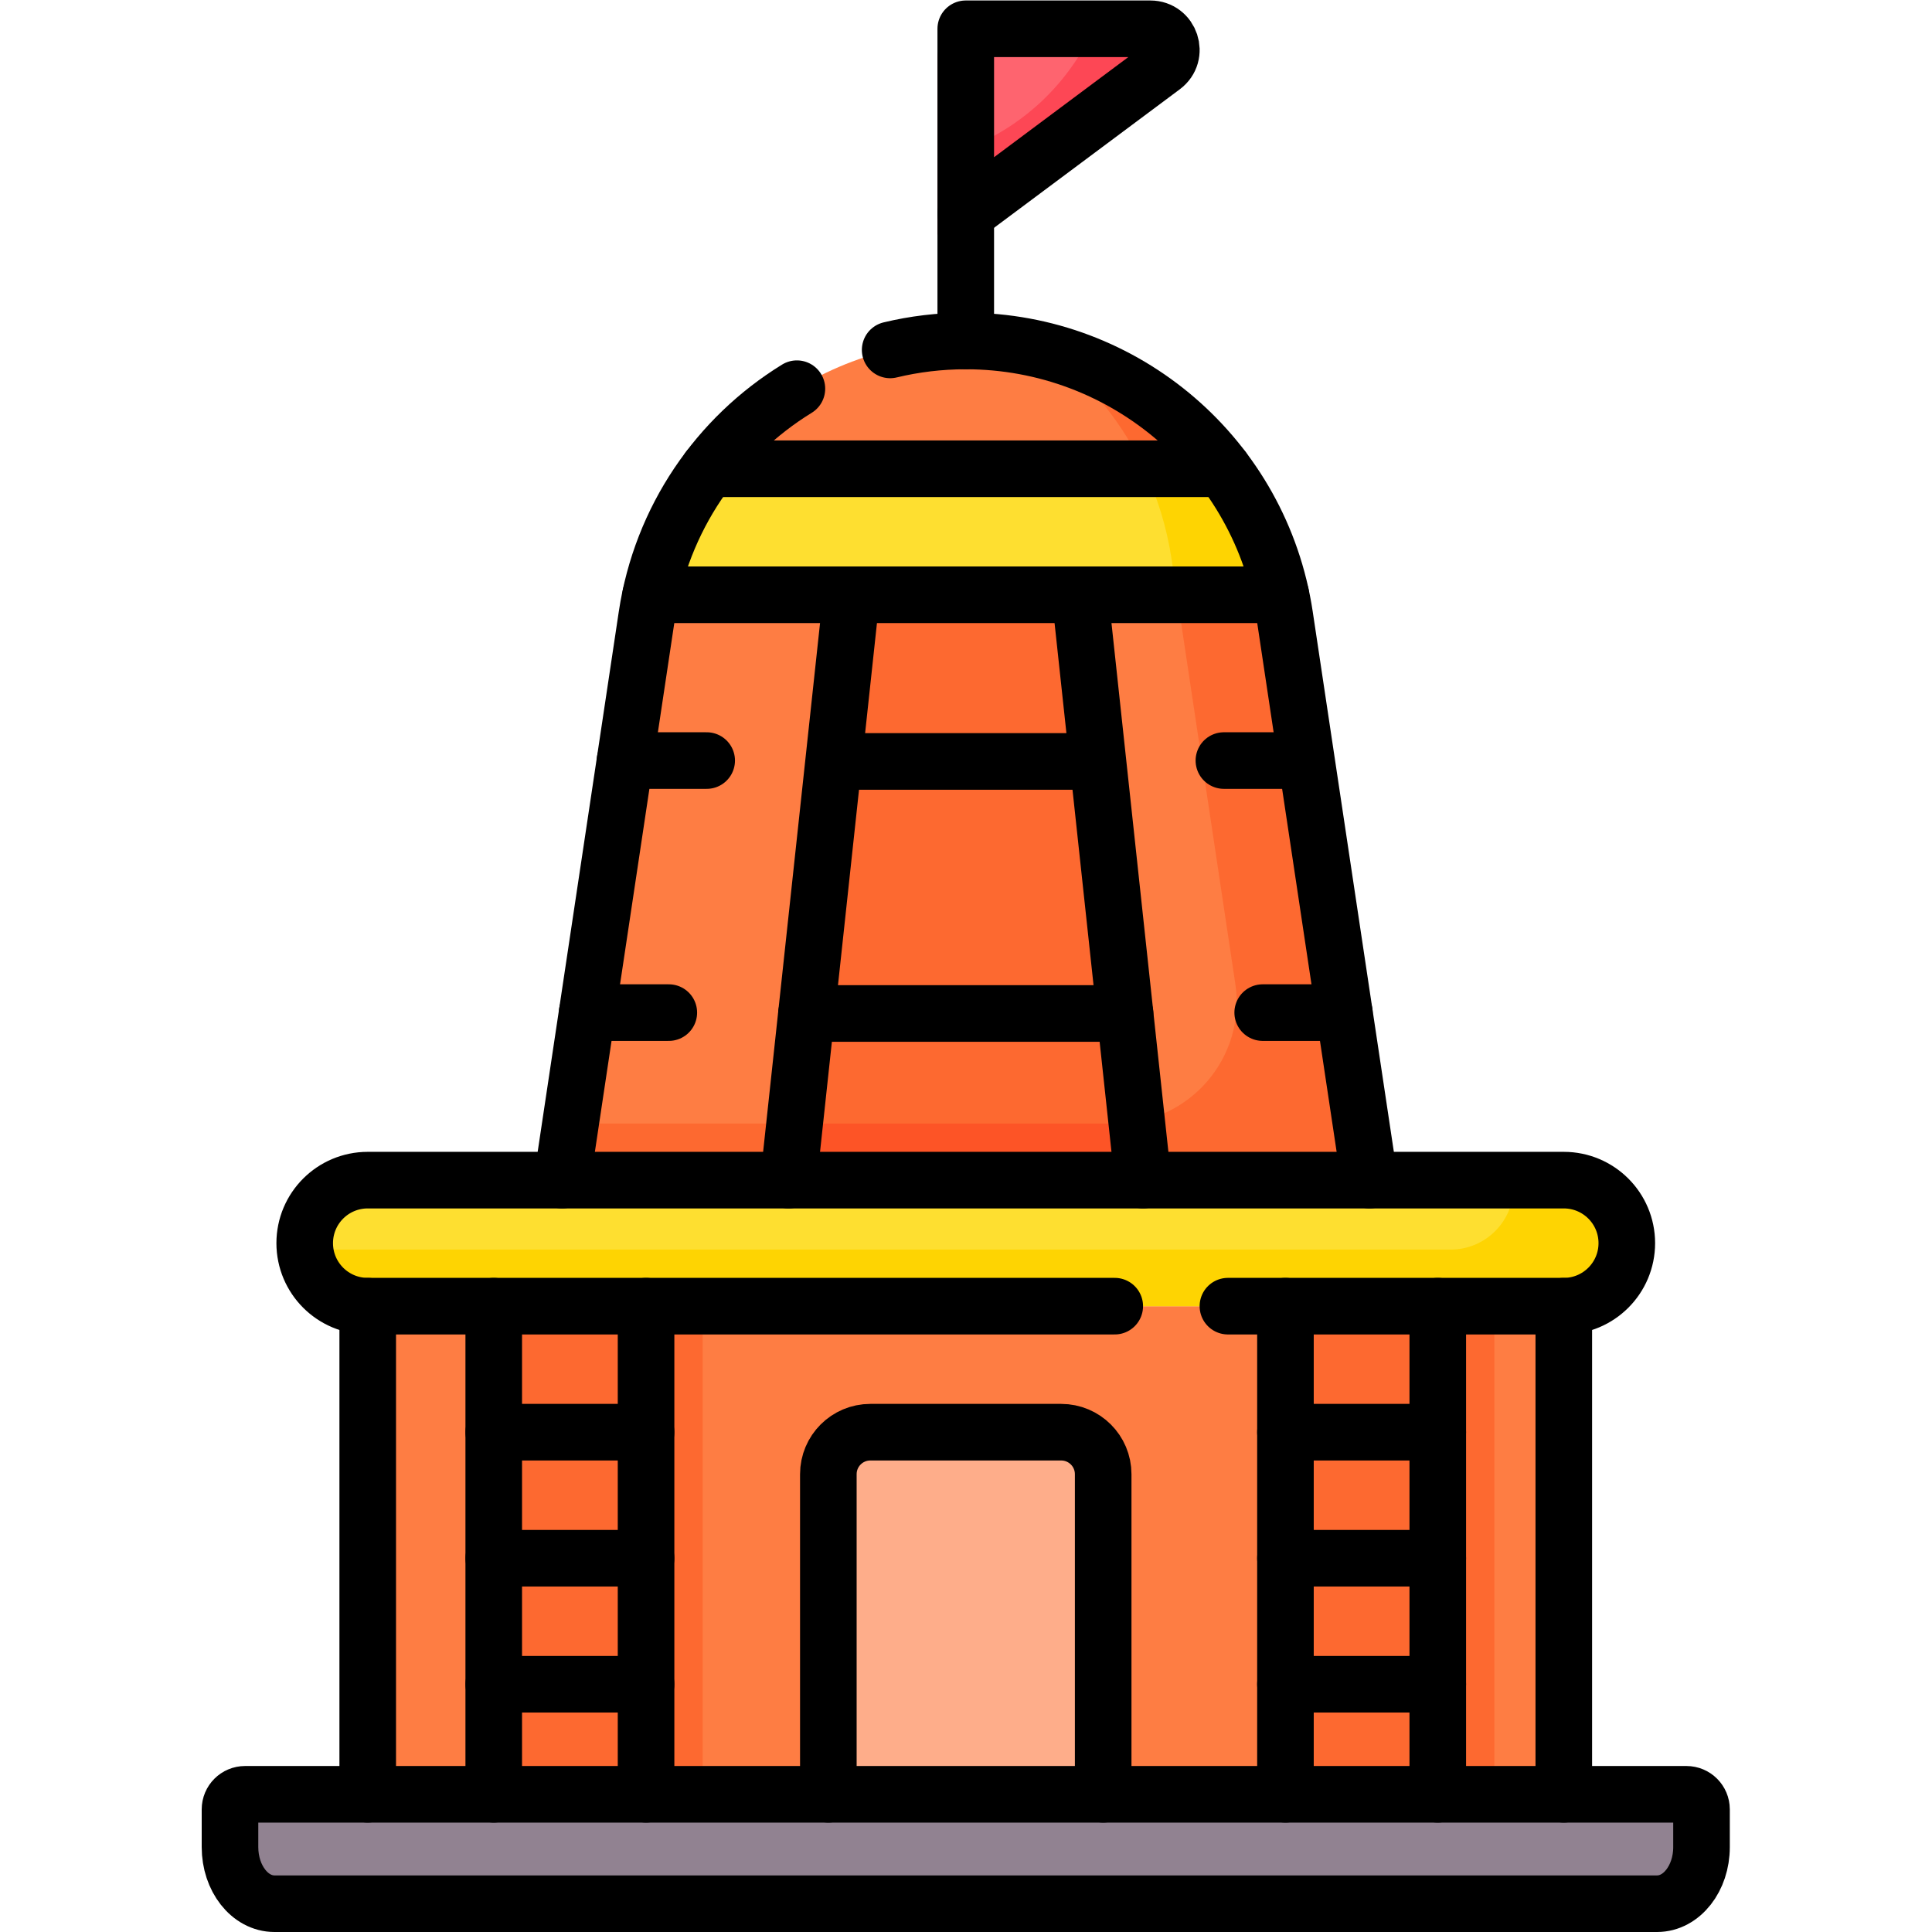<?xml version="1.0" encoding="UTF-8" standalone="no"?>
<!-- Created with Inkscape (http://www.inkscape.org/) -->

<svg
   version="1.1"
   id="svg381"
   xml:space="preserve"
   width="682.667"
   height="682.667"
   viewBox="0 0 682.667 682.667"
   xmlns="http://www.w3.org/2000/svg"
   xmlns:svg="http://www.w3.org/2000/svg"><defs
     id="defs385"><clipPath
       clipPathUnits="userSpaceOnUse"
       id="clipPath397"><path
         d="M 0,512 H 512 V 0 H 0 Z"
         id="path395" /></clipPath></defs><g
     id="g387"
     transform="matrix(1.333,0,0,-1.333,0,682.667)"><path
       d="M 414.526,36.5 H 97.473 v 129.394 h 317.053 z"
       style="fill:#fe7d43;fill-opacity:1;fill-rule:nonzero;stroke:none"
       id="path389" /><g
       id="g391"><g
         id="g393"
         clip-path="url(#clipPath397)"><g
           id="g399"
           transform="translate(292.426,36.5)"><path
             d="m 0,0 h -72.853 v 84.853 c 0,6.149 4.986,11.135 11.136,11.135 h 50.582 C -4.985,95.988 0,91.002 0,84.853 Z"
             style="fill:#fead8a;fill-opacity:1;fill-rule:nonzero;stroke:none"
             id="path401" /></g><g
           id="g403"
           transform="translate(363.02,199.3)"><path
             d="m 0,0 h -214.04 l 22.47,149.65 c 6.29,41.84 42.24,72.79 84.55,72.79 42.322,0 78.25,-30.95 84.55,-72.79 z"
             style="fill:#fe7d43;fill-opacity:1;fill-rule:nonzero;stroke:none"
             id="path405" /></g><g
           id="g407"
           transform="translate(340.55,348.95)"><path
             d="m 0,0 c -3.15,20.92 -13.71,39.12 -28.77,52.09 -9.543,8.212 -20.895,14.318 -33.313,17.697 1.125,-0.874 2.233,-1.768 3.313,-2.697 C -43.71,54.12 -33.15,35.92 -30,15 l 16.91,-112.65 c 2.927,-19.479 -12.158,-37 -31.856,-37 h -144.37 l -2.254,-15 H 22.47 Z"
             style="fill:#fd6930;fill-opacity:1;fill-rule:nonzero;stroke:none"
             id="path409" /></g><g
           id="g411"
           transform="translate(172.488,354.468)"><path
             d="m 0,0 h 167.024 c -2.7,12.411 -8.031,23.735 -15.366,33.406 H 15.367 C 8.032,23.735 2.7,12.411 0,0"
             style="fill:#fedf30;fill-opacity:1;fill-rule:nonzero;stroke:none"
             id="path413" /></g><g
           id="g415"
           transform="translate(336.321,365.507)"><path
             d="m 0,0 c -0.075,0.206 -0.151,0.411 -0.228,0.616 -0.415,1.116 -0.854,2.219 -1.313,3.312 -0.118,0.28 -0.233,0.56 -0.354,0.839 -0.253,0.586 -0.513,1.169 -0.78,1.747 -0.206,0.448 -0.42,0.893 -0.634,1.337 -0.369,0.766 -0.748,1.526 -1.139,2.279 -0.244,0.471 -0.492,0.938 -0.744,1.403 -0.268,0.493 -0.536,0.985 -0.812,1.471 -0.408,0.717 -0.827,1.426 -1.254,2.129 -0.243,0.401 -0.491,0.798 -0.74,1.193 -0.437,0.692 -0.88,1.378 -1.336,2.055 -0.265,0.394 -0.535,0.784 -0.806,1.173 -0.401,0.575 -0.807,1.144 -1.221,1.709 -0.243,0.332 -0.485,0.665 -0.733,0.993 -0.028,0.038 -0.058,0.074 -0.086,0.111 h -20.9 c 3.519,-7.42 6.032,-15.443 7.309,-23.924 l 1.423,-9.482 H 3.191 C 2.368,-7.252 1.296,-3.568 0,0"
             style="fill:#fed402;fill-opacity:1;fill-rule:nonzero;stroke:none"
             id="path417" /></g><g
           id="g419"
           transform="translate(302.98,199.3)"><path
             d="m 0,0 h -93.96 l 16.7,155.17 h 60.56 z"
             style="fill:#fd6930;fill-opacity:1;fill-rule:nonzero;stroke:none"
             id="path421" /></g><g
           id="g423"
           transform="translate(295.604,214.3)"><path
             d="m 0,0 h -84.971 l -1.613,-15 H 7.375 L 5.708,0.508 C 3.858,0.179 1.953,0 0,0"
             style="fill:#fd5426;fill-opacity:1;fill-rule:nonzero;stroke:none"
             id="path425" /></g><path
           d="m 396.12,36.5 h -40.38 v 129.39 h 40.38 z"
           style="fill:#fd6930;fill-opacity:1;fill-rule:nonzero;stroke:none"
           id="path427" /><path
           d="m 381.12,36.5 h -40.38 v 129.39 h 40.38 z"
           style="fill:#fd6930;fill-opacity:1;fill-rule:nonzero;stroke:none"
           id="path429" /><path
           d="m 186.26,36.5 h -40.38 v 129.39 h 40.38 z"
           style="fill:#fd6930;fill-opacity:1;fill-rule:nonzero;stroke:none"
           id="path431" /><path
           d="m 171.26,36.5 h -40.38 v 129.39 h 40.38 z"
           style="fill:#fd6930;fill-opacity:1;fill-rule:nonzero;stroke:none"
           id="path433" /><g
           id="g435"
           transform="translate(439.26,7.5)"><path
             d="m 0,0 h -366.521 c -6.501,0 -11.772,6.716 -11.772,15 v 10 c 0,2.209 1.791,4 4,4 H 7.772 c 2.209,0 4,-1.791 4,-4 V 15 C 11.772,6.716 6.502,0 0,0"
             style="fill:#918291;fill-opacity:1;fill-rule:nonzero;stroke:none"
             id="path437" /></g><g
           id="g439"
           transform="translate(248.5,449.912)"><path
             d="m 0,0 v 46.888 c 0,4.253 3.447,7.7 7.7,7.7 h 48.712 c 5.36,0 7.627,-6.83 3.33,-10.035 z"
             style="fill:#fe646f;fill-opacity:1;fill-rule:nonzero;stroke:none"
             id="path441" /></g><g
           id="g443"
           transform="translate(304.912,504.5)"><path
             d="m 0,0 h -15 c -2.243,-4.857 -6.22,-11.864 -13.106,-18.559 -10.66,-10.362 -22.394,-14.249 -28.306,-15.762 V -54.588 L 3.33,-10.035 C 7.627,-6.831 5.361,0 0,0"
             style="fill:#fd4755;fill-opacity:1;fill-rule:nonzero;stroke:none"
             id="path445" /></g><g
           id="g447"
           transform="translate(97.474,199.299)"><path
             d="m 0,0 h 317.053 c 9.224,0 16.702,-7.478 16.702,-16.703 0,-9.225 -7.478,-16.703 -16.702,-16.703 H 0 c -9.225,0 -16.703,7.478 -16.703,16.703 C -16.703,-7.478 -9.225,0 0,0"
             style="fill:#fedf30;fill-opacity:1;fill-rule:nonzero;stroke:none"
             id="path449" /></g><g
           id="g451"
           transform="translate(414.526,199.299)"><path
             d="m 0,0 h -13.383 c 0.057,-0.56 0.086,-1.128 0.086,-1.703 0,-9.224 -7.478,-16.703 -16.703,-16.703 h -303.669 c 0.853,-8.425 7.966,-15 16.616,-15 H 0 c 9.225,0 16.703,7.479 16.703,16.703 C 16.703,-7.478 9.225,0 0,0"
             style="fill:#fed402;fill-opacity:1;fill-rule:nonzero;stroke:none"
             id="path453" /></g><g
           id="g455"
           transform="translate(97.474,36.5)"><path
             d="M 0,0 V 129.394"
             style="fill:none;stroke:#000000;stroke-width:15;stroke-linecap:round;stroke-linejoin:round;stroke-miterlimit:10;stroke-dasharray:none;stroke-opacity:1"
             id="path457" /></g><g
           id="g459"
           transform="translate(414.526,165.894)"><path
             d="M 0,0 V -129.394"
             style="fill:none;stroke:#000000;stroke-width:15;stroke-linecap:round;stroke-linejoin:round;stroke-miterlimit:10;stroke-dasharray:none;stroke-opacity:1"
             id="path461" /></g><g
           id="g463"
           transform="translate(295.493,165.894)"><path
             d="m 0,0 h -198.019 c -9.225,0 -16.703,7.478 -16.703,16.703 0,9.225 7.478,16.703 16.703,16.703 h 317.053 c 9.224,0 16.702,-7.478 16.702,-16.703 C 135.736,7.478 128.258,0 119.034,0 H 30"
             style="fill:none;stroke:#000000;stroke-width:15;stroke-linecap:round;stroke-linejoin:round;stroke-miterlimit:10;stroke-dasharray:none;stroke-opacity:1"
             id="path465" /></g><g
           id="g467"
           transform="translate(219.574,36.5)"><path
             d="m 0,0 v 84.853 c 0,6.149 4.985,11.135 11.135,11.135 h 50.582 c 6.15,0 11.136,-4.986 11.136,-11.135 V 0"
             style="fill:none;stroke:#000000;stroke-width:15;stroke-linecap:round;stroke-linejoin:round;stroke-miterlimit:10;stroke-dasharray:none;stroke-opacity:1"
             id="path469" /></g><g
           id="g471"
           transform="translate(235.96,419.375)"><path
             d="m 0,0 c 6.445,1.551 13.158,2.37 20.04,2.37 42.314,0 78.264,-30.954 84.548,-72.8 l 22.473,-149.646"
             style="fill:none;stroke:#000000;stroke-width:15;stroke-linecap:round;stroke-linejoin:round;stroke-miterlimit:10;stroke-dasharray:none;stroke-opacity:1"
             id="path473" /></g><g
           id="g475"
           transform="translate(148.979,199.299)"><path
             d="m 0,0 22.473,149.646 c 3.862,25.717 18.927,47.32 39.789,60.152"
             style="fill:none;stroke:#000000;stroke-width:15;stroke-linecap:round;stroke-linejoin:round;stroke-miterlimit:10;stroke-dasharray:none;stroke-opacity:1"
             id="path477" /></g><g
           id="g479"
           transform="translate(172.488,354.468)"><path
             d="M 0,0 H 167.024"
             style="fill:none;stroke:#000000;stroke-width:15;stroke-linecap:round;stroke-linejoin:round;stroke-miterlimit:10;stroke-dasharray:none;stroke-opacity:1"
             id="path481" /></g><g
           id="g483"
           transform="translate(324.146,387.873)"><path
             d="M 0,0 H -136.291"
             style="fill:none;stroke:#000000;stroke-width:15;stroke-linecap:round;stroke-linejoin:round;stroke-miterlimit:10;stroke-dasharray:none;stroke-opacity:1"
             id="path485" /></g><g
           id="g487"
           transform="translate(286.276,354.468)"><path
             d="M 0,0 16.703,-155.168"
             style="fill:none;stroke:#000000;stroke-width:15;stroke-linecap:round;stroke-linejoin:round;stroke-miterlimit:10;stroke-dasharray:none;stroke-opacity:1"
             id="path489" /></g><g
           id="g491"
           transform="translate(209.022,199.299)"><path
             d="M 0,0 16.703,155.168"
             style="fill:none;stroke:#000000;stroke-width:15;stroke-linecap:round;stroke-linejoin:round;stroke-miterlimit:10;stroke-dasharray:none;stroke-opacity:1"
             id="path493" /></g><g
           id="g495"
           transform="translate(222.869,310.29)"><path
             d="M 0,0 H 66.364"
             style="fill:none;stroke:#000000;stroke-width:15;stroke-linecap:round;stroke-linejoin:round;stroke-miterlimit:10;stroke-dasharray:none;stroke-opacity:1"
             id="path497" /></g><g
           id="g499"
           transform="translate(213.777,243.478)"><path
             d="M 0,0 H 84.446"
             style="fill:none;stroke:#000000;stroke-width:15;stroke-linecap:round;stroke-linejoin:round;stroke-miterlimit:10;stroke-dasharray:none;stroke-opacity:1"
             id="path501" /></g><g
           id="g503"
           transform="translate(256,421.745)"><path
             d="M 0,0 V 33.76"
             style="fill:none;stroke:#000000;stroke-width:15;stroke-linecap:round;stroke-linejoin:round;stroke-miterlimit:10;stroke-dasharray:none;stroke-opacity:1"
             id="path505" /></g><g
           id="g507"
           transform="translate(256,455.505)"><path
             d="m 0,0 v 48.995 h 48.919 c 5.358,0 7.624,-6.828 3.329,-10.031 z"
             style="fill:none;stroke:#000000;stroke-width:15;stroke-linecap:round;stroke-linejoin:round;stroke-miterlimit:10;stroke-dasharray:none;stroke-opacity:1"
             id="path509" /></g><g
           id="g511"
           transform="translate(324.427,310.522)"><path
             d="M 0,0 H 21.641"
             style="fill:none;stroke:#000000;stroke-width:15;stroke-linecap:round;stroke-linejoin:round;stroke-miterlimit:10;stroke-dasharray:none;stroke-opacity:1"
             id="path513" /></g><g
           id="g515"
           transform="translate(334.712,243.711)"><path
             d="M 0,0 H 21.641"
             style="fill:none;stroke:#000000;stroke-width:15;stroke-linecap:round;stroke-linejoin:round;stroke-miterlimit:10;stroke-dasharray:none;stroke-opacity:1"
             id="path517" /></g><g
           id="g519"
           transform="translate(187.325,310.522)"><path
             d="M 0,0 H -21.641"
             style="fill:none;stroke:#000000;stroke-width:15;stroke-linecap:round;stroke-linejoin:round;stroke-miterlimit:10;stroke-dasharray:none;stroke-opacity:1"
             id="path521" /></g><g
           id="g523"
           transform="translate(177.286,243.711)"><path
             d="M 0,0 H -21.64"
             style="fill:none;stroke:#000000;stroke-width:15;stroke-linecap:round;stroke-linejoin:round;stroke-miterlimit:10;stroke-dasharray:none;stroke-opacity:1"
             id="path525" /></g><g
           id="g527"
           transform="translate(381.121,165.894)"><path
             d="M 0,0 V -129.394"
             style="fill:none;stroke:#000000;stroke-width:15;stroke-linecap:round;stroke-linejoin:round;stroke-miterlimit:10;stroke-dasharray:none;stroke-opacity:1"
             id="path529" /></g><g
           id="g531"
           transform="translate(340.744,36.5)"><path
             d="M 0,0 V 129.394"
             style="fill:none;stroke:#000000;stroke-width:15;stroke-linecap:round;stroke-linejoin:round;stroke-miterlimit:10;stroke-dasharray:none;stroke-opacity:1"
             id="path533" /></g><g
           id="g535"
           transform="translate(340.744,132.488)"><path
             d="M 0,0 H 40.376"
             style="fill:none;stroke:#000000;stroke-width:15;stroke-linecap:round;stroke-linejoin:round;stroke-miterlimit:10;stroke-dasharray:none;stroke-opacity:1"
             id="path537" /></g><g
           id="g539"
           transform="translate(340.744,99.082)"><path
             d="M 0,0 H 40.376"
             style="fill:none;stroke:#000000;stroke-width:15;stroke-linecap:round;stroke-linejoin:round;stroke-miterlimit:10;stroke-dasharray:none;stroke-opacity:1"
             id="path541" /></g><g
           id="g543"
           transform="translate(340.744,65.677)"><path
             d="M 0,0 H 40.376"
             style="fill:none;stroke:#000000;stroke-width:15;stroke-linecap:round;stroke-linejoin:round;stroke-miterlimit:10;stroke-dasharray:none;stroke-opacity:1"
             id="path545" /></g><g
           id="g547"
           transform="translate(130.879,36.5)"><path
             d="M 0,0 V 129.394"
             style="fill:none;stroke:#000000;stroke-width:15;stroke-linecap:round;stroke-linejoin:round;stroke-miterlimit:10;stroke-dasharray:none;stroke-opacity:1"
             id="path549" /></g><g
           id="g551"
           transform="translate(171.256,165.894)"><path
             d="M 0,0 V -129.394"
             style="fill:none;stroke:#000000;stroke-width:15;stroke-linecap:round;stroke-linejoin:round;stroke-miterlimit:10;stroke-dasharray:none;stroke-opacity:1"
             id="path553" /></g><g
           id="g555"
           transform="translate(130.879,132.488)"><path
             d="M 0,0 H 40.376"
             style="fill:none;stroke:#000000;stroke-width:15;stroke-linecap:round;stroke-linejoin:round;stroke-miterlimit:10;stroke-dasharray:none;stroke-opacity:1"
             id="path557" /></g><g
           id="g559"
           transform="translate(130.879,99.082)"><path
             d="M 0,0 H 40.376"
             style="fill:none;stroke:#000000;stroke-width:15;stroke-linecap:round;stroke-linejoin:round;stroke-miterlimit:10;stroke-dasharray:none;stroke-opacity:1"
             id="path561" /></g><g
           id="g563"
           transform="translate(130.879,65.677)"><path
             d="M 0,0 H 40.376"
             style="fill:none;stroke:#000000;stroke-width:15;stroke-linecap:round;stroke-linejoin:round;stroke-miterlimit:10;stroke-dasharray:none;stroke-opacity:1"
             id="path565" /></g><g
           id="g567"
           transform="translate(439.26,7.5)"><path
             d="m 0,0 h -366.521 c -6.501,0 -11.772,6.716 -11.772,15 v 10 c 0,2.209 1.791,4 4,4 H 7.772 c 2.209,0 4,-1.791 4,-4 V 15 C 11.772,6.716 6.502,0 0,0 Z"
             style="fill:none;stroke:#000000;stroke-width:15;stroke-linecap:round;stroke-linejoin:round;stroke-miterlimit:10;stroke-dasharray:none;stroke-opacity:1"
             id="path569" /></g></g></g></g></svg>

